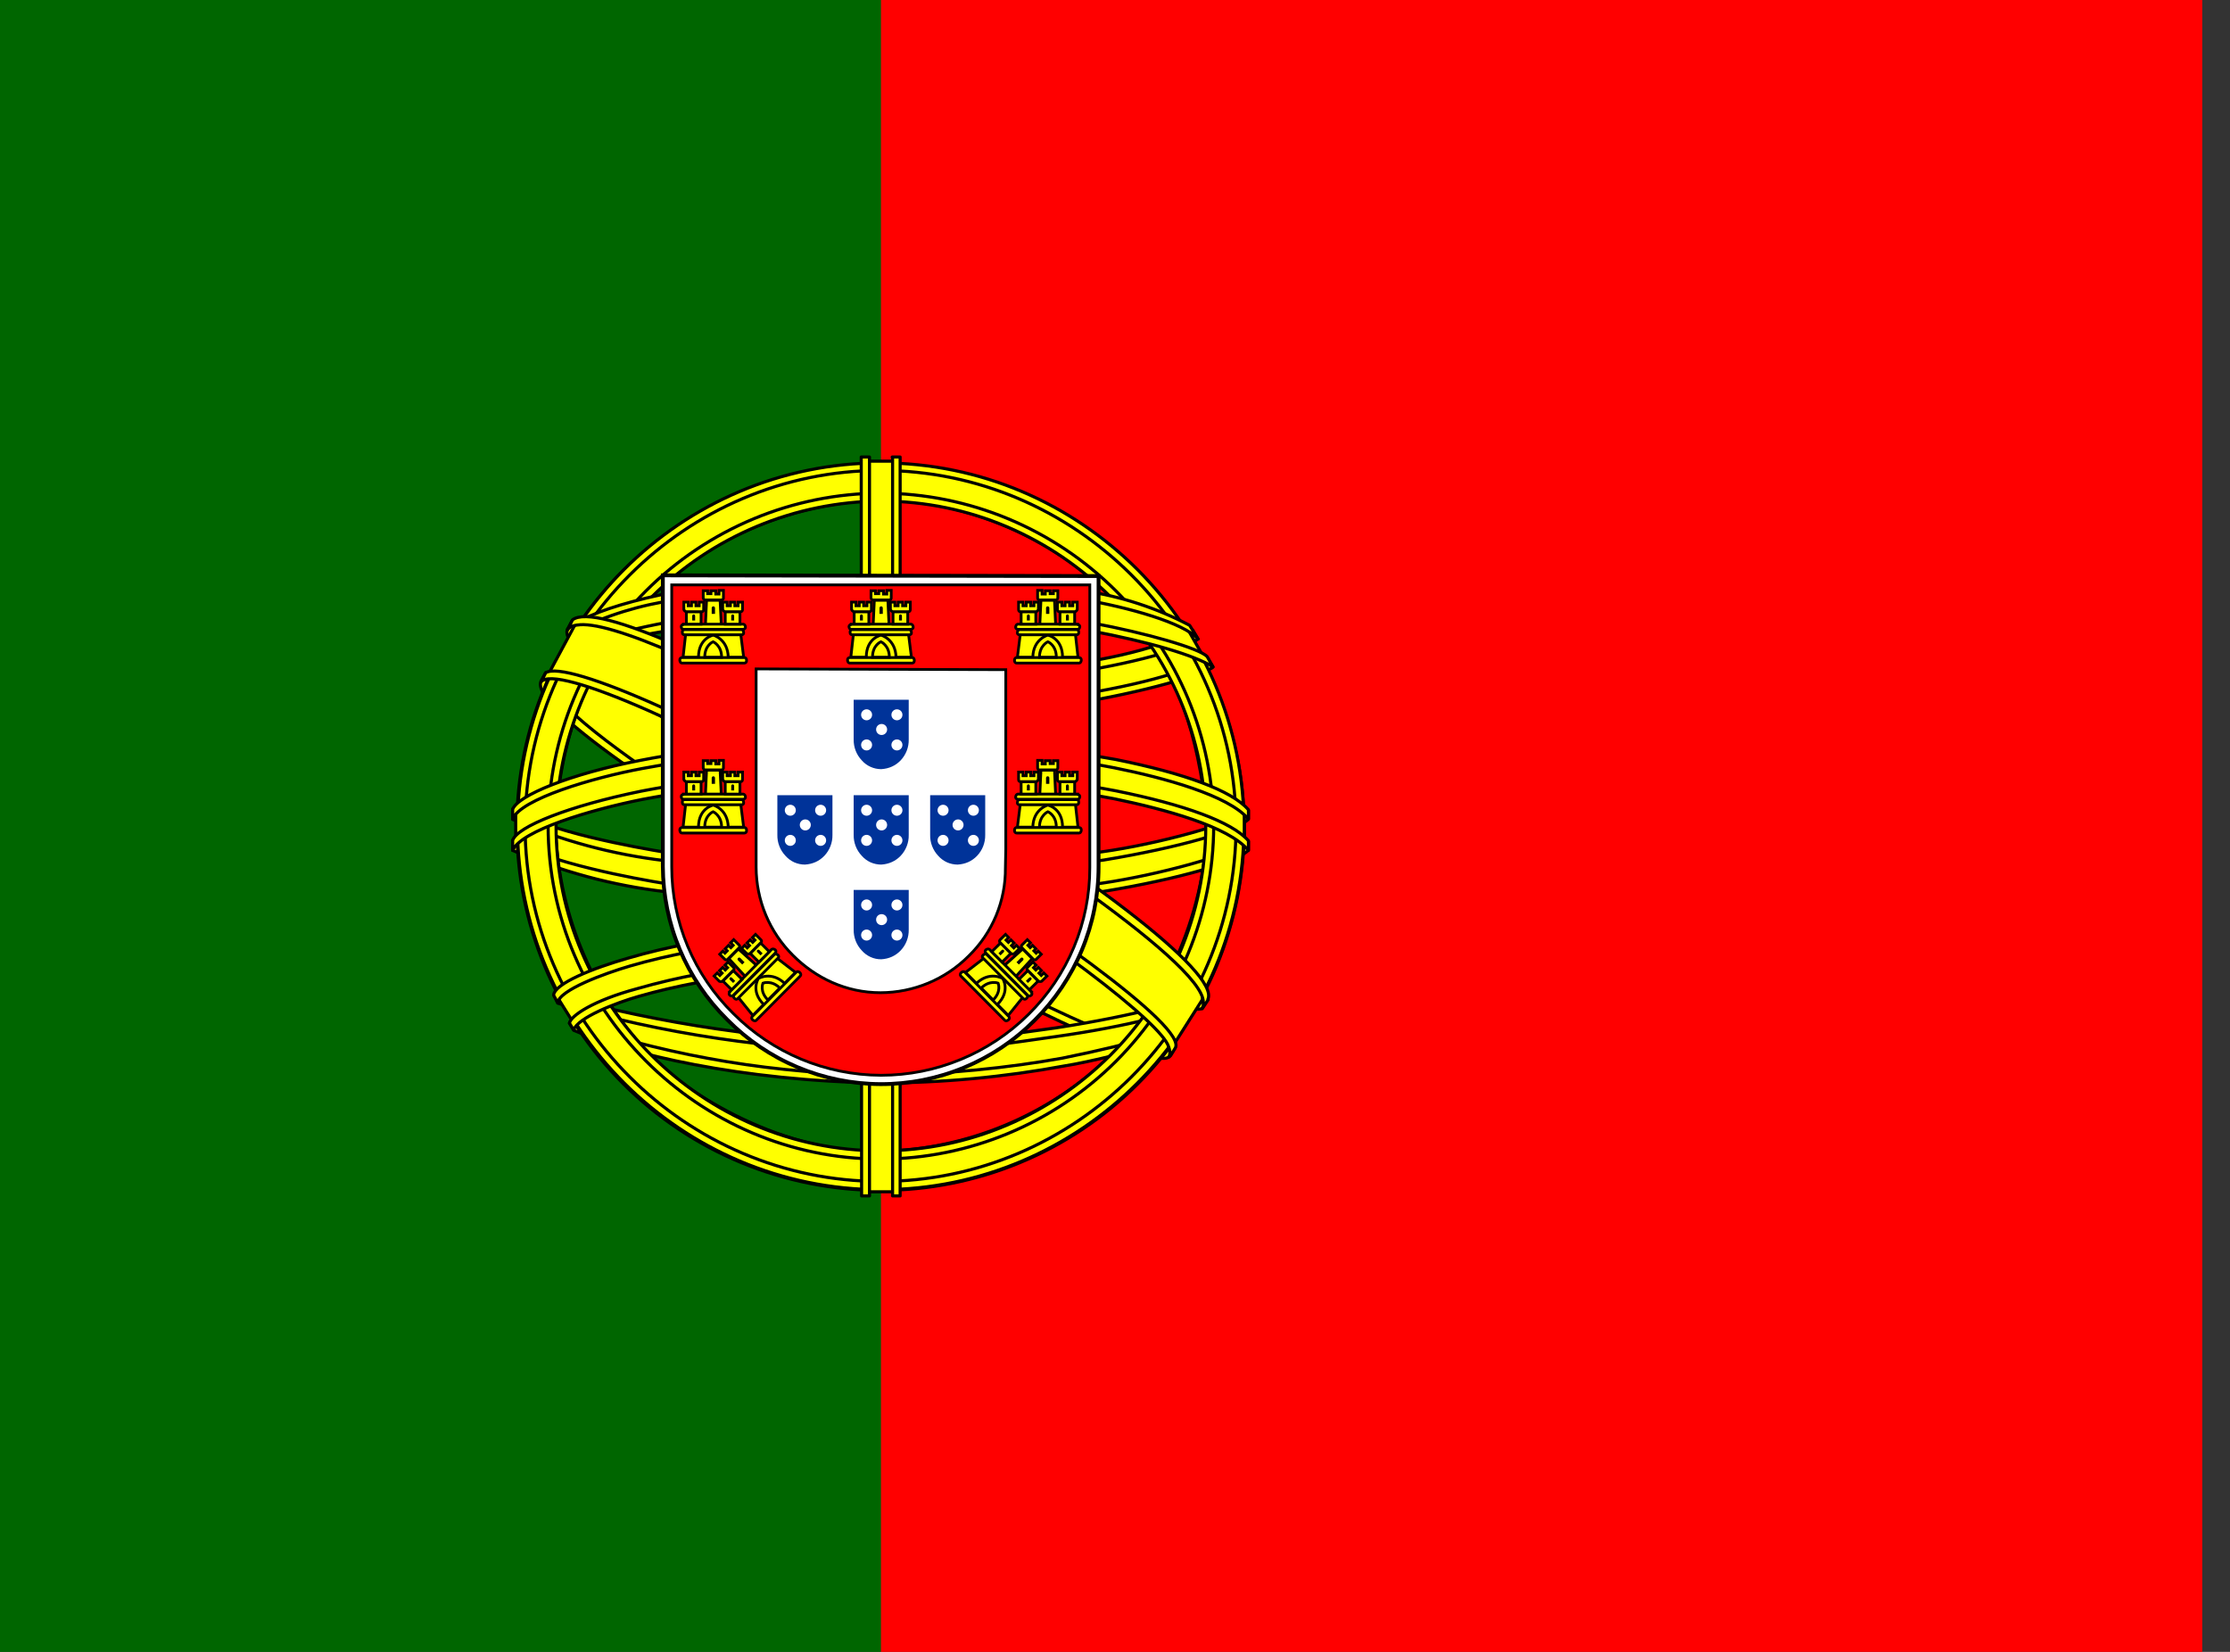 <?xml version="1.0" encoding="UTF-8"?> <svg xmlns="http://www.w3.org/2000/svg" width="54" height="40" viewBox="0 0 54 40" fill="none"><rect x="0" y="0" width="54" height="40" fill="#333333" stroke="none"/><g clip-path="url(#clip0_4095_3804)"><path d="M21.328 0H53.328V40H21.328V0Z" fill="#FF0000"></path><path d="M-0.004 0H21.329V40H-0.004V0Z" fill="#006600"></path><path fill-rule="evenodd" clip-rule="evenodd" d="M28.29 25.517C25.599 25.434 13.29 17.75 13.207 16.517L13.882 15.392C15.107 17.167 27.69 24.642 28.932 24.375L28.29 25.517Z" fill="#FFFF00" stroke="black" stroke-width="0.075" stroke-linecap="round" stroke-linejoin="round"></path><path fill-rule="evenodd" clip-rule="evenodd" d="M13.74 15.234C13.498 15.884 16.957 18.017 21.107 20.55C25.257 23.084 28.848 24.634 29.107 24.417L29.232 24.184C29.182 24.273 29.062 24.289 28.873 24.234C27.748 23.909 24.823 22.567 21.198 20.367C17.565 18.167 14.415 16.142 13.923 15.284C13.884 15.204 13.867 15.114 13.873 15.025H13.857L13.757 15.209L13.74 15.234ZM28.348 25.55C28.309 25.623 28.212 25.645 28.057 25.617C27.057 25.509 24.007 24.025 20.398 21.867C16.198 19.35 12.732 17.067 13.115 16.467L13.215 16.284L13.232 16.292C12.898 17.309 20.073 21.409 20.498 21.675C24.648 24.242 28.148 25.75 28.457 25.359L28.348 25.55Z" fill="#FFFF00" stroke="black" stroke-width="0.075" stroke-linecap="round" stroke-linejoin="round"></path><path fill-rule="evenodd" clip-rule="evenodd" d="M21.347 17.267C24.03 17.242 27.347 16.9 29.264 16.134L28.847 15.467C27.722 16.092 24.389 16.509 21.322 16.567C17.706 16.534 15.147 16.192 13.864 15.334L13.48 16.05C15.831 17.05 18.247 17.259 21.347 17.267Z" fill="#FFFF00" stroke="black" stroke-width="0.075" stroke-linecap="round" stroke-linejoin="round"></path><path fill-rule="evenodd" clip-rule="evenodd" d="M29.374 16.151C29.307 16.259 28.057 16.684 26.224 17C24.608 17.245 22.975 17.365 21.341 17.359C19.774 17.365 18.21 17.265 16.657 17.059C14.732 16.759 13.741 16.342 13.366 16.192L13.457 16.009C14.516 16.425 15.516 16.675 16.682 16.859C18.224 17.067 19.777 17.17 21.332 17.167C22.958 17.169 24.582 17.049 26.191 16.809C28.066 16.5 29.091 16.109 29.241 15.934L29.374 16.151ZM29.007 15.476C28.807 15.642 27.791 16 26.007 16.284C24.467 16.507 22.913 16.618 21.357 16.617C19.524 16.617 18.016 16.484 16.874 16.317C15.057 16.084 14.091 15.65 13.741 15.534L13.849 15.351C14.124 15.492 15.049 15.867 16.891 16.125C18.371 16.324 19.864 16.418 21.357 16.409C22.902 16.409 24.445 16.298 25.974 16.076C27.766 15.825 28.732 15.376 28.882 15.259L29.007 15.476ZM12.524 20.5C14.174 21.392 17.849 21.834 21.324 21.867C24.491 21.875 28.607 21.384 30.149 20.567L30.107 19.675C29.624 20.425 25.207 21.151 21.291 21.125C17.374 21.101 13.732 20.492 12.516 19.709V20.5" fill="#FFFF00"></path><path d="M12.524 20.5C14.174 21.392 17.849 21.834 21.324 21.867C24.491 21.875 28.607 21.384 30.149 20.567L30.107 19.675C29.624 20.425 25.207 21.151 21.291 21.125C17.374 21.101 13.732 20.492 12.516 19.709V20.5M29.374 16.151C29.307 16.259 28.057 16.684 26.224 17C24.608 17.245 22.975 17.365 21.341 17.359C19.774 17.365 18.21 17.265 16.657 17.059C14.732 16.759 13.741 16.342 13.366 16.192L13.457 16.009C14.516 16.425 15.516 16.675 16.682 16.859C18.224 17.067 19.777 17.17 21.332 17.167C22.958 17.169 24.582 17.049 26.191 16.809C28.066 16.5 29.091 16.109 29.241 15.934L29.374 16.151ZM29.007 15.476C28.807 15.642 27.791 16 26.007 16.284C24.467 16.507 22.913 16.618 21.357 16.617C19.524 16.617 18.016 16.484 16.874 16.317C15.057 16.084 14.091 15.65 13.741 15.534L13.849 15.351C14.124 15.492 15.049 15.867 16.891 16.125C18.371 16.324 19.864 16.418 21.357 16.409C22.902 16.409 24.445 16.298 25.974 16.076C27.766 15.825 28.732 15.376 28.882 15.259L29.007 15.476Z" stroke="black" stroke-width="0.075" stroke-linecap="round" stroke-linejoin="round"></path><path fill-rule="evenodd" clip-rule="evenodd" d="M30.231 20.375V20.584C29.997 20.867 28.547 21.284 26.731 21.584C24.926 21.843 23.104 21.966 21.281 21.95C19.552 21.965 17.824 21.845 16.114 21.592C14.838 21.444 13.591 21.107 12.414 20.592V20.35C13.222 20.884 15.406 21.284 16.139 21.4C17.456 21.6 19.147 21.75 21.281 21.75C23.522 21.75 25.314 21.592 26.697 21.384C28.006 21.192 29.864 20.7 30.231 20.375ZM30.231 19.625V19.834C29.997 20.109 28.547 20.525 26.731 20.825C24.926 21.087 23.104 21.213 21.281 21.2C19.552 21.21 17.825 21.091 16.114 20.842C14.838 20.694 13.591 20.357 12.414 19.842V19.592C13.222 20.134 15.414 20.525 16.139 20.642C17.841 20.891 19.56 21.011 21.281 21C23.522 21 25.322 20.834 26.697 20.625C28.006 20.442 29.864 19.95 30.231 19.625ZM21.314 25.359C17.514 25.342 14.256 24.325 13.564 24.159L14.064 24.942C16.402 25.769 18.868 26.173 21.347 26.134C24.239 26.05 26.764 25.825 28.539 24.959L29.056 24.142C27.847 24.717 23.722 25.359 21.306 25.359" fill="#FFFF00"></path><path d="M21.314 25.359C17.514 25.342 14.256 24.325 13.564 24.159L14.064 24.942C16.402 25.769 18.868 26.173 21.347 26.134C24.239 26.05 26.764 25.825 28.539 24.959L29.056 24.142C27.847 24.717 23.722 25.359 21.306 25.359M30.231 20.375V20.584C29.997 20.867 28.547 21.284 26.731 21.584C24.926 21.843 23.104 21.966 21.281 21.95C19.552 21.965 17.824 21.845 16.114 21.592C14.838 21.444 13.591 21.107 12.414 20.592V20.35C13.222 20.884 15.406 21.284 16.139 21.4C17.456 21.6 19.147 21.75 21.281 21.75C23.522 21.75 25.314 21.592 26.697 21.384C28.006 21.192 29.864 20.7 30.231 20.375ZM30.231 19.625V19.834C29.997 20.109 28.547 20.525 26.731 20.825C24.926 21.087 23.104 21.213 21.281 21.2C19.552 21.21 17.825 21.091 16.114 20.842C14.838 20.694 13.591 20.357 12.414 19.842V19.592C13.222 20.134 15.414 20.525 16.139 20.642C17.841 20.891 19.56 21.011 21.281 21C23.522 21 25.322 20.834 26.697 20.625C28.006 20.442 29.864 19.95 30.231 19.625Z" stroke="black" stroke-width="0.075" stroke-linecap="round" stroke-linejoin="round"></path><path fill-rule="evenodd" clip-rule="evenodd" d="M28.739 24.775L28.506 25.109C27.672 25.409 26.339 25.725 25.789 25.809C24.313 26.083 22.815 26.223 21.314 26.225C17.947 26.175 15.189 25.517 13.897 24.95L13.789 24.775L13.806 24.742L13.981 24.817C16.353 25.601 18.833 26.009 21.331 26.025C22.897 26.025 24.456 25.85 25.714 25.625C27.647 25.234 28.431 24.942 28.672 24.809L28.731 24.775H28.739ZM29.181 24.042L29.014 24.334C28.564 24.5 27.347 24.85 25.572 25.1C24.406 25.259 23.681 25.417 21.356 25.459C18.698 25.432 16.056 25.04 13.506 24.292L13.414 24.084C16.006 24.8 18.676 25.192 21.364 25.25C23.489 25.209 24.397 25.05 25.556 24.892C27.622 24.575 28.664 24.225 28.972 24.134V24.117L29.189 24.034L29.181 24.042Z" fill="#FFFF00" stroke="black" stroke-width="0.075" stroke-linecap="round" stroke-linejoin="round"></path><path fill-rule="evenodd" clip-rule="evenodd" d="M29.232 19.8C29.241 22.3 27.957 24.55 26.932 25.533C25.42 27.012 23.397 27.853 21.282 27.883C18.757 27.925 16.382 26.283 15.741 25.558C14.305 24.036 13.488 22.034 13.449 19.942C13.599 17.208 14.674 15.308 16.224 14C17.731 12.763 19.624 12.094 21.574 12.108C22.713 12.162 23.827 12.454 24.846 12.965C25.865 13.476 26.766 14.195 27.491 15.075C28.532 16.342 28.991 17.717 29.232 19.8ZM21.299 11.25C23.63 11.25 25.867 12.171 27.522 13.814C29.176 15.456 30.115 17.686 30.132 20.017C30.132 21.173 29.904 22.319 29.462 23.387C29.019 24.456 28.37 25.427 27.552 26.245C26.735 27.063 25.764 27.712 24.695 28.154C23.626 28.597 22.481 28.825 21.324 28.825C20.167 28.825 19.022 28.597 17.953 28.154C16.884 27.712 15.914 27.063 15.095 26.245C14.278 25.427 13.629 24.456 13.186 23.387C12.743 22.319 12.516 21.173 12.516 20.017C12.507 15.183 16.457 11.25 21.299 11.25Z" fill="#FFFF00" stroke="black" stroke-width="0.075" stroke-linecap="round" stroke-linejoin="round"></path><path fill-rule="evenodd" clip-rule="evenodd" d="M21.323 11.209C26.173 11.209 30.123 15.159 30.123 20.009C30.123 24.858 26.173 28.808 21.331 28.808C16.49 28.808 12.531 24.858 12.531 20.009C12.531 15.159 16.481 11.209 21.331 11.209H21.323ZM12.715 20C12.715 24.733 16.606 28.608 21.323 28.608C26.04 28.608 29.931 24.733 29.931 20C29.931 15.267 26.04 11.392 21.323 11.392C16.606 11.392 12.715 15.267 12.715 20Z" fill="#FFFF00" stroke="black" stroke-width="0.075" stroke-linecap="round" stroke-linejoin="round"></path><path fill-rule="evenodd" clip-rule="evenodd" d="M21.332 11.942C23.467 11.948 25.513 12.8 27.023 14.309C28.532 15.819 29.384 17.865 29.39 20C29.386 22.137 28.536 24.185 27.026 25.696C25.515 27.208 23.468 28.06 21.332 28.067C16.915 28.067 13.273 24.434 13.273 20C13.28 17.865 14.131 15.819 15.641 14.309C17.151 12.8 19.197 11.948 21.332 11.942ZM13.465 20C13.465 24.334 17.015 27.867 21.332 27.867C25.648 27.867 29.198 24.325 29.198 20C29.198 15.675 25.648 12.134 21.332 12.134C19.249 12.147 17.256 12.98 15.784 14.452C14.311 15.925 13.478 17.918 13.465 20Z" fill="#FFFF00" stroke="black" stroke-width="0.075" stroke-linecap="round" stroke-linejoin="round"></path><path fill-rule="evenodd" clip-rule="evenodd" d="M21.688 11.167H20.93V28.859H21.68L21.688 11.167Z" fill="#FFFF00" stroke="black" stroke-width="0.075" stroke-linecap="round" stroke-linejoin="round"></path><path fill-rule="evenodd" clip-rule="evenodd" d="M21.605 11.067H21.797V28.959H21.614V11.067H21.605ZM20.855 11.067H21.055V28.959H20.864L20.855 11.067Z" fill="#FFFF00" stroke="black" stroke-width="0.075" stroke-linecap="round" stroke-linejoin="round"></path><path fill-rule="evenodd" clip-rule="evenodd" d="M30.13 20.35V19.7L29.597 19.2L26.572 18.4L22.222 17.959L16.972 18.225L13.238 19.108L12.488 19.667V20.325L14.397 19.467L18.93 18.759H23.288L26.488 19.108L28.705 19.642L30.13 20.35Z" fill="#FFFF00" stroke="black" stroke-width="0.075" stroke-linecap="round" stroke-linejoin="round"></path><path fill-rule="evenodd" clip-rule="evenodd" d="M21.331 18.65C23.406 18.65 25.414 18.842 27.022 19.15C28.672 19.484 29.831 19.9 30.231 20.359V20.592C29.747 20.009 28.189 19.592 26.981 19.342C25.397 19.042 23.397 18.842 21.322 18.842C19.147 18.842 17.114 19.059 15.547 19.359C14.297 19.609 12.622 20.109 12.414 20.592V20.35C12.522 20.017 13.772 19.517 15.522 19.159C17.097 18.85 19.131 18.65 21.322 18.65H21.331ZM21.331 17.892C23.239 17.888 25.144 18.055 27.022 18.392C28.672 18.725 29.831 19.142 30.231 19.609V19.834C29.747 19.259 28.189 18.834 26.981 18.592C25.397 18.284 23.397 18.092 21.322 18.092C19.388 18.086 17.458 18.259 15.556 18.609C14.347 18.834 12.606 19.35 12.414 19.834V19.6C12.531 19.267 13.797 18.742 15.522 18.409C17.106 18.1 19.131 17.892 21.331 17.892ZM21.281 14.042C24.556 14.025 27.414 14.5 28.722 15.167L29.197 16C28.064 15.384 24.981 14.75 21.289 14.834C18.281 14.859 15.064 15.167 13.456 16.034L14.022 15.084C15.347 14.392 18.464 14.042 21.281 14.042Z" fill="#FFFF00" stroke="black" stroke-width="0.075" stroke-linecap="round" stroke-linejoin="round"></path><path fill-rule="evenodd" clip-rule="evenodd" d="M21.332 14.725C23.042 14.697 24.751 14.816 26.44 15.084C27.773 15.334 29.048 15.7 29.232 15.9L29.373 16.15C28.932 15.867 27.823 15.542 26.407 15.275C24.99 15.009 23.182 14.917 21.323 14.925C19.215 14.917 17.573 15.025 16.173 15.275C15.208 15.411 14.271 15.701 13.398 16.134L13.54 15.875C14.04 15.625 14.815 15.317 16.132 15.075C17.59 14.809 19.248 14.734 21.332 14.725ZM21.332 13.975C23.115 13.959 24.882 14.059 26.257 14.309C27.148 14.441 28.01 14.723 28.807 15.142L29.015 15.475C28.665 15.084 27.348 14.709 26.173 14.509C24.807 14.267 23.115 14.175 21.332 14.159C19.672 14.144 18.013 14.267 16.373 14.525C15.516 14.645 14.683 14.9 13.907 15.284L14.09 15.009C14.573 14.759 15.357 14.525 16.34 14.334C17.991 14.072 19.66 13.949 21.332 13.967V13.975ZM25.698 23.667C24.254 23.417 22.789 23.305 21.323 23.334C15.865 23.4 14.107 24.459 13.89 24.775L13.473 24.109C14.873 23.109 17.84 22.542 21.357 22.592C23.184 22.62 24.757 22.759 26.073 23.009L25.698 23.675" fill="#FFFF00"></path><path d="M25.698 23.667C24.254 23.417 22.789 23.305 21.323 23.334C15.865 23.4 14.107 24.459 13.89 24.775L13.473 24.109C14.873 23.109 17.84 22.542 21.357 22.592C23.184 22.62 24.757 22.759 26.073 23.009L25.698 23.675M21.332 14.725C23.042 14.697 24.751 14.816 26.44 15.084C27.773 15.334 29.048 15.7 29.232 15.9L29.373 16.15C28.932 15.867 27.823 15.542 26.407 15.275C24.99 15.009 23.182 14.917 21.323 14.925C19.215 14.917 17.573 15.025 16.173 15.275C15.208 15.411 14.271 15.701 13.398 16.134L13.54 15.875C14.04 15.625 14.815 15.317 16.132 15.075C17.59 14.809 19.248 14.734 21.332 14.725ZM21.332 13.975C23.115 13.959 24.882 14.059 26.257 14.309C27.148 14.441 28.01 14.723 28.807 15.142L29.015 15.475C28.665 15.084 27.348 14.709 26.173 14.509C24.807 14.267 23.115 14.175 21.332 14.159C19.672 14.144 18.013 14.267 16.373 14.525C15.516 14.645 14.683 14.9 13.907 15.284L14.09 15.009C14.573 14.759 15.357 14.525 16.34 14.334C17.991 14.072 19.66 13.949 21.332 13.967V13.975Z" stroke="black" stroke-width="0.075" stroke-linecap="round" stroke-linejoin="round"></path><path fill-rule="evenodd" clip-rule="evenodd" d="M21.298 23.242C22.815 23.267 24.298 23.325 25.74 23.592L25.64 23.775C24.306 23.525 22.873 23.442 21.306 23.442C19.281 23.425 17.248 23.617 15.473 24.125C14.915 24.283 13.99 24.642 13.89 24.942L13.79 24.775C13.823 24.592 14.373 24.225 15.423 23.942C17.456 23.358 19.356 23.25 21.298 23.242ZM21.365 22.475C22.965 22.474 24.563 22.613 26.14 22.892L26.031 23.083C24.492 22.801 22.93 22.664 21.365 22.675C19.348 22.675 17.206 22.825 15.256 23.392C14.631 23.575 13.54 23.975 13.506 24.283L13.406 24.1C13.423 23.817 14.365 23.442 15.215 23.2C17.173 22.625 19.323 22.483 21.365 22.475Z" fill="#FFFF00" stroke="black" stroke-width="0.075" stroke-linecap="round" stroke-linejoin="round"></path><path fill-rule="evenodd" clip-rule="evenodd" d="M29.113 24.209L28.462 25.234L26.571 23.559L21.688 20.267L16.171 17.242L13.312 16.267L13.921 15.134L14.129 15.025L15.904 15.467L21.771 18.492L25.154 20.625L27.996 22.667L29.154 24L29.113 24.209Z" fill="#FFFF00" stroke="black" stroke-width="0.075" stroke-linecap="round" stroke-linejoin="round"></path><path fill-rule="evenodd" clip-rule="evenodd" d="M13.214 16.292C13.714 15.959 17.397 17.592 21.264 19.925C25.105 22.259 28.789 24.892 28.456 25.384L28.347 25.559L28.297 25.601C28.305 25.592 28.364 25.517 28.297 25.342C28.131 24.8 25.514 22.717 21.189 20.101C16.964 17.592 13.447 16.076 13.105 16.509L13.214 16.292ZM29.247 24.201C29.564 23.567 26.147 20.992 21.905 18.484C17.572 16.026 14.439 14.575 13.864 15.009L13.747 15.251C13.742 15.251 13.753 15.237 13.78 15.209C13.88 15.126 14.056 15.126 14.13 15.126C15.114 15.142 17.922 16.434 21.864 18.692C23.597 19.692 29.164 23.275 29.139 24.275C29.139 24.359 29.147 24.375 29.114 24.425L29.256 24.209L29.247 24.201Z" fill="#FFFF00" stroke="black" stroke-width="0.075" stroke-linecap="round" stroke-linejoin="round"></path><path d="M16.051 20.981C16.054 21.67 16.192 22.353 16.459 22.989C16.726 23.625 17.116 24.202 17.606 24.687C18.092 25.18 18.67 25.572 19.308 25.841C19.945 26.109 20.63 26.249 21.322 26.252C22.016 26.254 22.703 26.118 23.343 25.852C23.984 25.587 24.566 25.197 25.055 24.705C25.545 24.218 25.934 23.639 26.199 23.002C26.465 22.364 26.602 21.68 26.602 20.989V13.949L16.051 13.932V20.981Z" fill="white" stroke="black" stroke-width="0.093"></path><path d="M16.266 20.989C16.265 21.651 16.398 22.307 16.654 22.918C16.91 23.528 17.286 24.081 17.759 24.545C18.705 25.496 19.99 26.033 21.332 26.038C22.672 26.038 23.956 25.507 24.906 24.563C25.377 24.098 25.751 23.545 26.006 22.934C26.261 22.324 26.391 21.669 26.39 21.007V14.163H16.266V20.989ZM24.355 16.216V20.563L24.346 21.016C24.35 21.413 24.273 21.807 24.12 22.174C23.967 22.541 23.742 22.872 23.457 23.149C22.892 23.716 22.124 24.036 21.323 24.038C20.488 24.038 19.75 23.683 19.199 23.131C18.632 22.566 18.312 21.799 18.31 20.998V16.198L24.355 16.216Z" fill="#FF0000" stroke="black" stroke-width="0.067"></path><path d="M16.906 15.949C16.915 15.46 17.262 15.345 17.262 15.345C17.271 15.345 17.644 15.469 17.644 15.958L16.906 15.949Z" fill="#FFFF00"></path><path d="M16.603 15.354L16.541 15.914H16.914C16.914 15.451 17.27 15.38 17.27 15.38C17.279 15.38 17.625 15.478 17.634 15.914H18.008L17.936 15.345L16.603 15.354ZM16.514 15.923H18.025C18.055 15.923 18.073 15.943 18.079 15.985C18.079 16.032 18.061 16.056 18.025 16.056H16.514C16.485 16.056 16.467 16.032 16.461 15.985C16.461 15.943 16.482 15.923 16.523 15.923H16.514Z" fill="#FFFF00" stroke="black" stroke-width="0.067"></path><path d="M17.065 15.914C17.065 15.62 17.269 15.54 17.269 15.54C17.269 15.54 17.474 15.629 17.474 15.914H17.065ZM16.549 15.114H17.998C18.028 15.12 18.046 15.143 18.052 15.185C18.052 15.214 18.034 15.232 17.998 15.238H16.549C16.52 15.238 16.502 15.217 16.496 15.176C16.496 15.146 16.514 15.129 16.549 15.123V15.114ZM16.585 15.247H17.954C17.983 15.247 18.001 15.268 18.007 15.309C18.013 15.351 17.995 15.371 17.954 15.371H16.576C16.541 15.371 16.523 15.351 16.523 15.309C16.523 15.268 16.541 15.247 16.576 15.247H16.585ZM17.029 14.305H17.136V14.376H17.216V14.305H17.332V14.385H17.412V14.296H17.518V14.474C17.518 14.509 17.503 14.527 17.474 14.527H17.083C17.053 14.527 17.035 14.512 17.029 14.483V14.305ZM17.438 14.545L17.465 15.114H17.083L17.109 14.536H17.438" fill="#FFFF00"></path><path d="M17.438 14.545L17.465 15.114H17.083L17.109 14.536H17.438M17.065 15.914C17.065 15.62 17.269 15.54 17.269 15.54C17.269 15.54 17.474 15.629 17.474 15.914H17.065ZM16.549 15.114H17.998C18.028 15.12 18.046 15.143 18.052 15.185C18.052 15.214 18.034 15.232 17.998 15.238H16.549C16.52 15.238 16.502 15.217 16.496 15.176C16.496 15.146 16.514 15.129 16.549 15.123V15.114ZM16.585 15.247H17.954C17.983 15.247 18.001 15.268 18.007 15.309C18.013 15.351 17.995 15.371 17.954 15.371H16.576C16.541 15.371 16.523 15.351 16.523 15.309C16.523 15.268 16.541 15.247 16.576 15.247H16.585ZM17.029 14.305H17.136V14.376H17.216V14.305H17.332V14.385H17.412V14.296H17.518V14.474C17.518 14.509 17.503 14.527 17.474 14.527H17.083C17.053 14.527 17.035 14.512 17.029 14.483V14.305Z" stroke="black" stroke-width="0.067"></path><path d="M16.977 14.812V15.114H16.621V14.812H16.977Z" fill="#FFFF00" stroke="black" stroke-width="0.067"></path><path d="M17.918 14.812V15.114H17.562V14.812H17.918Z" fill="#FFFF00" stroke="black" stroke-width="0.067"></path><path d="M16.559 14.58H16.665V14.669H16.745V14.58H16.852V14.669H16.932V14.58H17.039V14.758C17.039 14.794 17.024 14.812 16.994 14.812H16.612C16.6 14.807 16.588 14.8 16.579 14.791C16.57 14.781 16.563 14.77 16.559 14.758V14.58Z" fill="#FFFF00" stroke="black" stroke-width="0.067"></path><path d="M17.5 14.581H17.607V14.669H17.687V14.581H17.793V14.669H17.873V14.581H17.98V14.758C17.98 14.794 17.965 14.812 17.936 14.812H17.553C17.541 14.807 17.53 14.8 17.521 14.791C17.512 14.782 17.504 14.771 17.5 14.758V14.581Z" fill="#FFFF00" stroke="black" stroke-width="0.067"></path><path d="M17.234 14.723C17.234 14.669 17.314 14.669 17.314 14.723V14.865H17.234V14.723Z" fill="#000001"></path><path d="M16.762 14.918C16.762 14.865 16.833 14.865 16.833 14.918V15.025H16.762V14.918Z" fill="#000001"></path><path d="M17.707 14.918C17.707 14.865 17.778 14.865 17.778 14.918V15.025H17.707V14.918Z" fill="#000001"></path><path d="M16.906 20.065C16.915 19.576 17.262 19.46 17.262 19.46C17.271 19.46 17.644 19.585 17.644 20.074L16.906 20.065Z" fill="#FFFF00"></path><path d="M16.603 19.469L16.541 20.029H16.914C16.914 19.567 17.27 19.496 17.27 19.496C17.279 19.496 17.625 19.594 17.634 20.029H18.008L17.936 19.46L16.603 19.469ZM16.514 20.038H18.025C18.055 20.038 18.073 20.059 18.079 20.1C18.079 20.148 18.061 20.172 18.025 20.172H16.514C16.485 20.172 16.467 20.148 16.461 20.1C16.461 20.059 16.482 20.038 16.523 20.038H16.514Z" fill="#FFFF00" stroke="black" stroke-width="0.067"></path><path d="M17.065 20.029C17.065 19.736 17.269 19.656 17.269 19.656C17.269 19.656 17.474 19.745 17.474 20.029H17.065ZM16.549 19.229H17.998C18.028 19.235 18.046 19.259 18.052 19.3C18.052 19.33 18.034 19.348 17.998 19.354H16.549C16.52 19.354 16.502 19.333 16.496 19.291C16.496 19.262 16.514 19.244 16.549 19.238V19.229ZM16.585 19.363H17.954C17.983 19.363 18.001 19.383 18.007 19.425C18.013 19.466 17.995 19.487 17.954 19.487H16.576C16.541 19.487 16.523 19.466 16.523 19.425C16.523 19.383 16.541 19.363 16.576 19.363H16.585ZM17.029 18.42H17.136V18.491H17.216V18.42H17.332V18.5H17.412V18.412H17.518V18.589C17.518 18.625 17.503 18.643 17.474 18.643H17.083C17.053 18.643 17.035 18.628 17.029 18.598V18.42ZM17.438 18.66L17.465 19.229H17.083L17.109 18.651H17.438" fill="#FFFF00"></path><path d="M17.438 18.66L17.465 19.229H17.083L17.109 18.651H17.438M17.065 20.029C17.065 19.736 17.269 19.656 17.269 19.656C17.269 19.656 17.474 19.745 17.474 20.029H17.065ZM16.549 19.229H17.998C18.028 19.235 18.046 19.259 18.052 19.3C18.052 19.33 18.034 19.348 17.998 19.354H16.549C16.52 19.354 16.502 19.333 16.496 19.291C16.496 19.262 16.514 19.244 16.549 19.238V19.229ZM16.585 19.363H17.954C17.983 19.363 18.001 19.383 18.007 19.425C18.013 19.466 17.995 19.487 17.954 19.487H16.576C16.541 19.487 16.523 19.466 16.523 19.425C16.523 19.383 16.541 19.363 16.576 19.363H16.585ZM17.029 18.42H17.136V18.491H17.216V18.42H17.332V18.5H17.412V18.412H17.518V18.589C17.518 18.625 17.503 18.643 17.474 18.643H17.083C17.053 18.643 17.035 18.628 17.029 18.598V18.42Z" stroke="black" stroke-width="0.067"></path><path d="M16.977 18.927V19.229H16.621V18.927H16.977Z" fill="#FFFF00" stroke="black" stroke-width="0.067"></path><path d="M17.918 18.927V19.229H17.562V18.927H17.918Z" fill="#FFFF00" stroke="black" stroke-width="0.067"></path><path d="M16.559 18.696H16.665V18.785H16.745V18.696H16.852V18.785H16.932V18.696H17.039V18.874C17.039 18.909 17.024 18.927 16.994 18.927H16.612C16.6 18.923 16.588 18.916 16.579 18.906C16.57 18.897 16.563 18.886 16.559 18.874V18.696Z" fill="#FFFF00" stroke="black" stroke-width="0.067"></path><path d="M17.5 18.696H17.607V18.785H17.687V18.696H17.793V18.785H17.873V18.696H17.98V18.874C17.98 18.91 17.965 18.927 17.936 18.927H17.553C17.541 18.923 17.53 18.916 17.521 18.907C17.512 18.897 17.504 18.886 17.5 18.874V18.696Z" fill="#FFFF00" stroke="black" stroke-width="0.067"></path><path d="M17.234 18.838C17.234 18.785 17.314 18.785 17.314 18.838V18.98H17.234V18.838Z" fill="#000001"></path><path d="M16.762 19.034C16.762 18.98 16.833 18.98 16.833 19.034V19.14H16.762V19.034Z" fill="#000001"></path><path d="M17.707 19.034C17.707 18.98 17.778 18.98 17.778 19.034V19.14H17.707V19.034Z" fill="#000001"></path><path d="M18.511 24.354C18.17 24.003 18.333 23.676 18.333 23.676C18.339 23.67 18.69 23.492 19.037 23.837L18.511 24.354Z" fill="#FFFF00"></path><path d="M17.876 24.149L18.23 24.588L18.493 24.323C18.165 23.997 18.365 23.695 18.365 23.695C18.371 23.688 18.685 23.511 19 23.812L19.263 23.547L18.809 23.197L17.876 24.149ZM18.217 24.613L19.282 23.541C19.303 23.52 19.33 23.522 19.364 23.547C19.397 23.58 19.401 23.609 19.377 23.635L18.312 24.707C18.291 24.728 18.262 24.724 18.224 24.695C18.194 24.665 18.194 24.636 18.223 24.607L18.217 24.613Z" fill="#FFFF00" stroke="black" stroke-width="0.067"></path><path d="M18.596 24.215C18.387 24.009 18.475 23.807 18.475 23.807C18.475 23.807 18.682 23.725 18.884 23.925L18.596 24.215ZM17.665 24.017L18.686 22.989C18.711 22.973 18.74 22.977 18.774 23.002C18.795 23.022 18.795 23.048 18.774 23.077L17.753 24.105C17.732 24.126 17.705 24.124 17.671 24.099C17.65 24.078 17.65 24.053 17.671 24.024L17.665 24.017ZM17.784 24.086L18.749 23.115C18.77 23.094 18.797 23.096 18.831 23.121C18.864 23.146 18.866 23.173 18.837 23.203L17.866 24.18C17.841 24.205 17.814 24.203 17.785 24.174C17.755 24.145 17.753 24.118 17.778 24.092L17.784 24.086ZM17.429 23.107L17.504 23.031L17.555 23.081L17.611 23.024L17.561 22.974L17.642 22.892L17.699 22.949L17.755 22.892L17.692 22.829L17.767 22.754L17.893 22.879C17.919 22.904 17.921 22.927 17.9 22.948L17.624 23.226C17.603 23.247 17.58 23.249 17.555 23.232L17.429 23.107ZM17.887 22.986L18.31 23.368L18.041 23.639L17.649 23.213L17.881 22.98" fill="#FFFF00"></path><path d="M17.887 22.986L18.31 23.368L18.041 23.639L17.649 23.213L17.881 22.98M18.596 24.215C18.387 24.009 18.475 23.807 18.475 23.807C18.475 23.807 18.682 23.725 18.884 23.925L18.596 24.215ZM17.665 24.017L18.686 22.989C18.711 22.973 18.74 22.977 18.774 23.002C18.795 23.022 18.795 23.048 18.774 23.077L17.753 24.105C17.732 24.126 17.705 24.124 17.671 24.099C17.65 24.078 17.65 24.053 17.671 24.024L17.665 24.017ZM17.784 24.086L18.749 23.115C18.77 23.094 18.797 23.096 18.831 23.121C18.864 23.146 18.866 23.173 18.837 23.203L17.866 24.18C17.841 24.205 17.814 24.203 17.785 24.174C17.755 24.145 17.753 24.118 17.778 24.092L17.784 24.086ZM17.429 23.107L17.504 23.031L17.555 23.081L17.611 23.024L17.561 22.974L17.642 22.892L17.699 22.949L17.755 22.892L17.692 22.829L17.767 22.754L17.893 22.879C17.919 22.904 17.921 22.927 17.9 22.948L17.624 23.226C17.603 23.247 17.58 23.249 17.555 23.232L17.429 23.107Z" stroke="black" stroke-width="0.067"></path><path d="M17.754 23.502L17.969 23.715L17.718 23.967L17.504 23.754L17.754 23.502Z" fill="#FFFF00" stroke="black" stroke-width="0.067"></path><path d="M18.415 22.833L18.629 23.046L18.378 23.298L18.164 23.085L18.415 22.833Z" fill="#FFFF00" stroke="black" stroke-width="0.067"></path><path d="M17.293 23.635L17.368 23.56L17.431 23.622L17.488 23.565L17.424 23.503L17.5 23.427L17.563 23.49L17.619 23.433L17.556 23.37L17.631 23.295L17.757 23.42C17.783 23.445 17.785 23.468 17.764 23.489L17.494 23.76C17.483 23.766 17.47 23.769 17.457 23.769C17.444 23.769 17.431 23.766 17.419 23.761L17.293 23.635Z" fill="#FFFF00" stroke="black" stroke-width="0.067"></path><path d="M17.957 22.967L18.032 22.891L18.095 22.954L18.152 22.897L18.089 22.834L18.164 22.759L18.227 22.821L18.283 22.765L18.22 22.702L18.295 22.626L18.421 22.752C18.447 22.776 18.449 22.8 18.428 22.821L18.159 23.092C18.147 23.097 18.134 23.1 18.121 23.1C18.108 23.1 18.095 23.098 18.083 23.092L17.957 22.967Z" fill="#FFFF00" stroke="black" stroke-width="0.067"></path><path d="M17.872 23.256C17.834 23.219 17.891 23.162 17.928 23.199L18.029 23.3L17.973 23.356L17.872 23.256Z" fill="#000001"></path><path d="M17.677 23.728C17.639 23.691 17.689 23.64 17.727 23.678L17.803 23.753L17.753 23.803L17.677 23.728Z" fill="#000001"></path><path d="M18.341 23.06C18.303 23.022 18.353 22.972 18.391 23.009L18.467 23.085L18.417 23.135L18.341 23.06Z" fill="#000001"></path><path d="M20.969 15.949C20.978 15.46 21.324 15.345 21.324 15.345C21.333 15.345 21.706 15.469 21.706 15.958L20.969 15.949Z" fill="#FFFF00"></path><path d="M20.666 15.354L20.603 15.914H20.977C20.977 15.451 21.332 15.38 21.332 15.38C21.341 15.38 21.688 15.478 21.697 15.914H22.07L21.999 15.345L20.666 15.354ZM20.577 15.923H22.088C22.117 15.923 22.135 15.943 22.141 15.985C22.141 16.032 22.123 16.056 22.088 16.056H20.577C20.547 16.056 20.529 16.032 20.523 15.985C20.523 15.943 20.544 15.923 20.586 15.923H20.577Z" fill="#FFFF00" stroke="black" stroke-width="0.067"></path><path d="M21.128 15.914C21.128 15.62 21.332 15.54 21.332 15.54C21.332 15.54 21.536 15.629 21.536 15.914H21.128ZM20.612 15.114H22.061C22.09 15.12 22.108 15.143 22.114 15.185C22.114 15.214 22.096 15.232 22.061 15.238H20.612C20.582 15.238 20.564 15.217 20.559 15.176C20.559 15.146 20.576 15.129 20.612 15.123V15.114ZM20.648 15.247H22.016C22.046 15.247 22.064 15.268 22.07 15.309C22.076 15.351 22.058 15.371 22.016 15.371H20.639C20.603 15.371 20.585 15.351 20.585 15.309C20.585 15.268 20.603 15.247 20.639 15.247H20.648ZM21.092 14.305H21.199V14.376H21.279V14.305H21.394V14.385H21.474V14.296H21.581V14.474C21.581 14.509 21.566 14.527 21.536 14.527H21.145C21.116 14.527 21.098 14.512 21.092 14.483V14.305ZM21.501 14.545L21.527 15.114H21.145L21.172 14.536H21.501" fill="#FFFF00"></path><path d="M21.501 14.545L21.527 15.114H21.145L21.172 14.536H21.501M21.128 15.914C21.128 15.62 21.332 15.54 21.332 15.54C21.332 15.54 21.536 15.629 21.536 15.914H21.128ZM20.612 15.114H22.061C22.09 15.12 22.108 15.143 22.114 15.185C22.114 15.214 22.096 15.232 22.061 15.238H20.612C20.582 15.238 20.564 15.217 20.559 15.176C20.559 15.146 20.576 15.129 20.612 15.123V15.114ZM20.648 15.247H22.016C22.046 15.247 22.064 15.268 22.07 15.309C22.076 15.351 22.058 15.371 22.016 15.371H20.639C20.603 15.371 20.585 15.351 20.585 15.309C20.585 15.268 20.603 15.247 20.639 15.247H20.648ZM21.092 14.305H21.199V14.376H21.279V14.305H21.394V14.385H21.474V14.296H21.581V14.474C21.581 14.509 21.566 14.527 21.536 14.527H21.145C21.116 14.527 21.098 14.512 21.092 14.483V14.305Z" stroke="black" stroke-width="0.067"></path><path d="M21.039 14.812V15.114H20.684V14.812H21.039Z" fill="#FFFF00" stroke="black" stroke-width="0.067"></path><path d="M21.981 14.812V15.114H21.625V14.812H21.981Z" fill="#FFFF00" stroke="black" stroke-width="0.067"></path><path d="M20.621 14.58H20.728V14.669H20.808V14.58H20.914V14.669H20.994V14.58H21.101V14.758C21.101 14.794 21.086 14.812 21.057 14.812H20.674C20.662 14.807 20.651 14.8 20.642 14.791C20.633 14.781 20.625 14.77 20.621 14.758V14.58Z" fill="#FFFF00" stroke="black" stroke-width="0.067"></path><path d="M21.562 14.581H21.669V14.669H21.749V14.581H21.856V14.669H21.936V14.581H22.043V14.758C22.043 14.794 22.028 14.812 21.998 14.812H21.616C21.604 14.807 21.592 14.8 21.583 14.791C21.574 14.782 21.567 14.771 21.562 14.758V14.581Z" fill="#FFFF00" stroke="black" stroke-width="0.067"></path><path d="M21.297 14.723C21.297 14.669 21.377 14.669 21.377 14.723V14.865H21.297V14.723Z" fill="#000001"></path><path d="M20.824 14.918C20.824 14.865 20.895 14.865 20.895 14.918V15.025H20.824V14.918Z" fill="#000001"></path><path d="M21.77 14.918C21.77 14.865 21.841 14.865 21.841 14.918V15.025H21.77V14.918Z" fill="#000001"></path><path d="M25.738 15.949C25.729 15.46 25.383 15.345 25.383 15.345C25.374 15.345 25 15.469 25 15.958L25.738 15.949Z" fill="#FFFF00"></path><path d="M26.041 15.354L26.104 15.914H25.73C25.73 15.451 25.375 15.38 25.375 15.38C25.366 15.38 25.019 15.478 25.01 15.914H24.637L24.708 15.345L26.041 15.354ZM26.13 15.923H24.619C24.59 15.923 24.572 15.943 24.566 15.985C24.566 16.032 24.584 16.056 24.619 16.056H26.13C26.16 16.056 26.178 16.032 26.184 15.985C26.184 15.943 26.163 15.923 26.121 15.923H26.13Z" fill="#FFFF00" stroke="black" stroke-width="0.067"></path><path d="M25.579 15.914C25.579 15.62 25.375 15.54 25.375 15.54C25.375 15.54 25.171 15.629 25.171 15.914H25.579ZM26.095 15.114H24.646C24.617 15.12 24.599 15.143 24.593 15.185C24.593 15.214 24.611 15.232 24.646 15.238H26.095C26.125 15.238 26.142 15.217 26.148 15.176C26.148 15.146 26.131 15.129 26.095 15.123V15.114ZM26.059 15.247H24.691C24.661 15.247 24.643 15.268 24.637 15.309C24.631 15.351 24.649 15.371 24.691 15.371H26.068C26.104 15.371 26.122 15.351 26.122 15.309C26.122 15.268 26.104 15.247 26.068 15.247H26.059ZM25.615 14.305H25.508V14.376H25.428V14.305H25.313V14.385H25.233V14.296H25.126V14.474C25.126 14.509 25.141 14.527 25.171 14.527H25.562C25.591 14.527 25.609 14.512 25.615 14.483V14.305ZM25.206 14.545L25.18 15.114H25.562L25.535 14.536H25.206" fill="#FFFF00"></path><path d="M25.206 14.545L25.18 15.114H25.562L25.535 14.536H25.206M25.579 15.914C25.579 15.62 25.375 15.54 25.375 15.54C25.375 15.54 25.171 15.629 25.171 15.914H25.579ZM26.095 15.114H24.646C24.617 15.12 24.599 15.143 24.593 15.185C24.593 15.214 24.611 15.232 24.646 15.238H26.095C26.125 15.238 26.142 15.217 26.148 15.176C26.148 15.146 26.131 15.129 26.095 15.123V15.114ZM26.059 15.247H24.691C24.661 15.247 24.643 15.268 24.637 15.309C24.631 15.351 24.649 15.371 24.691 15.371H26.068C26.104 15.371 26.122 15.351 26.122 15.309C26.122 15.268 26.104 15.247 26.068 15.247H26.059ZM25.615 14.305H25.508V14.376H25.428V14.305H25.313V14.385H25.233V14.296H25.126V14.474C25.126 14.509 25.141 14.527 25.171 14.527H25.562C25.591 14.527 25.609 14.512 25.615 14.483V14.305Z" stroke="black" stroke-width="0.067"></path><path d="M25.668 14.812V15.114H26.023V14.812H25.668Z" fill="#FFFF00" stroke="black" stroke-width="0.067"></path><path d="M24.727 14.812V15.114H25.082V14.812H24.727Z" fill="#FFFF00" stroke="black" stroke-width="0.067"></path><path d="M26.086 14.58H25.979V14.669H25.899V14.58H25.793V14.669H25.713V14.58H25.606V14.758C25.606 14.794 25.621 14.812 25.65 14.812H26.033C26.045 14.807 26.056 14.8 26.065 14.791C26.074 14.781 26.081 14.77 26.086 14.758V14.58Z" fill="#FFFF00" stroke="black" stroke-width="0.067"></path><path d="M25.145 14.581H25.038V14.669H24.958V14.581H24.851V14.669H24.771V14.581H24.665V14.758C24.665 14.794 24.679 14.812 24.709 14.812H25.091C25.104 14.807 25.115 14.8 25.124 14.791C25.133 14.782 25.14 14.771 25.145 14.758V14.581Z" fill="#FFFF00" stroke="black" stroke-width="0.067"></path><path d="M25.41 14.723C25.41 14.669 25.33 14.669 25.33 14.723V14.865H25.41V14.723Z" fill="#000001"></path><path d="M25.883 14.918C25.883 14.865 25.812 14.865 25.812 14.918V15.025H25.883V14.918Z" fill="#000001"></path><path d="M24.938 14.918C24.938 14.865 24.866 14.865 24.866 14.918V15.025H24.938V14.918Z" fill="#000001"></path><path d="M25.738 20.065C25.729 19.576 25.383 19.46 25.383 19.46C25.374 19.46 25 19.585 25 20.074L25.738 20.065Z" fill="#FFFF00"></path><path d="M26.041 19.469L26.104 20.029H25.73C25.73 19.567 25.375 19.496 25.375 19.496C25.366 19.496 25.019 19.594 25.01 20.029H24.637L24.708 19.46L26.041 19.469ZM26.13 20.038H24.619C24.59 20.038 24.572 20.059 24.566 20.1C24.566 20.148 24.584 20.172 24.619 20.172H26.13C26.16 20.172 26.178 20.148 26.184 20.1C26.184 20.059 26.163 20.038 26.121 20.038H26.13Z" fill="#FFFF00" stroke="black" stroke-width="0.067"></path><path d="M25.579 20.029C25.579 19.736 25.375 19.656 25.375 19.656C25.375 19.656 25.171 19.745 25.171 20.029H25.579ZM26.095 19.229H24.646C24.617 19.235 24.599 19.259 24.593 19.3C24.593 19.33 24.611 19.348 24.646 19.354H26.095C26.125 19.354 26.142 19.333 26.148 19.291C26.148 19.262 26.131 19.244 26.095 19.238V19.229ZM26.059 19.363H24.691C24.661 19.363 24.643 19.383 24.637 19.425C24.631 19.466 24.649 19.487 24.691 19.487H26.068C26.104 19.487 26.122 19.466 26.122 19.425C26.122 19.383 26.104 19.363 26.068 19.363H26.059ZM25.615 18.42H25.508V18.491H25.428V18.42H25.313V18.5H25.233V18.412H25.126V18.589C25.126 18.625 25.141 18.643 25.171 18.643H25.562C25.591 18.643 25.609 18.628 25.615 18.598V18.42ZM25.206 18.66L25.18 19.229H25.562L25.535 18.651H25.206" fill="#FFFF00"></path><path d="M25.206 18.66L25.18 19.229H25.562L25.535 18.651H25.206M25.579 20.029C25.579 19.736 25.375 19.656 25.375 19.656C25.375 19.656 25.171 19.745 25.171 20.029H25.579ZM26.095 19.229H24.646C24.617 19.235 24.599 19.259 24.593 19.3C24.593 19.33 24.611 19.348 24.646 19.354H26.095C26.125 19.354 26.142 19.333 26.148 19.291C26.148 19.262 26.131 19.244 26.095 19.238V19.229ZM26.059 19.363H24.691C24.661 19.363 24.643 19.383 24.637 19.425C24.631 19.466 24.649 19.487 24.691 19.487H26.068C26.104 19.487 26.122 19.466 26.122 19.425C26.122 19.383 26.104 19.363 26.068 19.363H26.059ZM25.615 18.42H25.508V18.491H25.428V18.42H25.313V18.5H25.233V18.412H25.126V18.589C25.126 18.625 25.141 18.643 25.171 18.643H25.562C25.591 18.643 25.609 18.628 25.615 18.598V18.42Z" stroke="black" stroke-width="0.067"></path><path d="M25.668 18.927V19.229H26.023V18.927H25.668Z" fill="#FFFF00" stroke="black" stroke-width="0.067"></path><path d="M24.727 18.927V19.229H25.082V18.927H24.727Z" fill="#FFFF00" stroke="black" stroke-width="0.067"></path><path d="M26.086 18.696H25.979V18.785H25.899V18.696H25.793V18.785H25.713V18.696H25.606V18.874C25.606 18.909 25.621 18.927 25.65 18.927H26.033C26.045 18.923 26.056 18.916 26.065 18.906C26.074 18.897 26.081 18.886 26.086 18.874V18.696Z" fill="#FFFF00" stroke="black" stroke-width="0.067"></path><path d="M25.145 18.696H25.038V18.785H24.958V18.696H24.851V18.785H24.771V18.696H24.665V18.874C24.665 18.91 24.679 18.927 24.709 18.927H25.091C25.104 18.923 25.115 18.916 25.124 18.907C25.133 18.897 25.14 18.886 25.145 18.874V18.696Z" fill="#FFFF00" stroke="black" stroke-width="0.067"></path><path d="M25.41 18.838C25.41 18.785 25.33 18.785 25.33 18.838V18.98H25.41V18.838Z" fill="#000001"></path><path d="M25.883 19.034C25.883 18.98 25.812 18.98 25.812 19.034V19.14H25.883V19.034Z" fill="#000001"></path><path d="M24.938 19.034C24.938 18.98 24.866 18.98 24.866 19.034V19.14H24.938V19.034Z" fill="#000001"></path><path d="M24.134 24.354C24.474 24.003 24.312 23.676 24.312 23.676C24.306 23.67 23.954 23.492 23.607 23.837L24.134 24.354Z" fill="#FFFF00"></path><path d="M24.768 24.149L24.415 24.588L24.152 24.323C24.48 23.997 24.28 23.695 24.28 23.695C24.273 23.688 23.96 23.511 23.645 23.812L23.381 23.547L23.835 23.197L24.768 24.149ZM24.427 24.613L23.363 23.541C23.342 23.52 23.314 23.522 23.281 23.547C23.247 23.58 23.243 23.609 23.268 23.635L24.333 24.707C24.354 24.728 24.383 24.724 24.421 24.695C24.45 24.665 24.45 24.636 24.421 24.607L24.427 24.613Z" fill="#FFFF00" stroke="black" stroke-width="0.067"></path><path d="M24.049 24.215C24.257 24.009 24.17 23.807 24.17 23.807C24.17 23.807 23.963 23.725 23.761 23.925L24.049 24.215ZM24.98 24.017L23.959 22.989C23.934 22.973 23.904 22.977 23.871 23.002C23.85 23.022 23.85 23.048 23.871 23.077L24.892 24.105C24.912 24.126 24.94 24.124 24.973 24.099C24.994 24.078 24.994 24.053 24.974 24.024L24.98 24.017ZM24.86 24.086L23.896 23.115C23.875 23.094 23.847 23.096 23.814 23.121C23.78 23.146 23.778 23.173 23.807 23.203L24.778 24.18C24.803 24.205 24.83 24.203 24.86 24.174C24.889 24.145 24.892 24.118 24.866 24.092L24.86 24.086ZM25.215 23.107L25.14 23.031L25.09 23.081L25.034 23.024L25.084 22.974L25.003 22.892L24.946 22.949L24.89 22.892L24.953 22.829L24.877 22.754L24.751 22.879C24.726 22.904 24.724 22.927 24.745 22.948L25.02 23.226C25.041 23.247 25.064 23.249 25.089 23.232L25.215 23.107ZM24.757 22.986L24.335 23.368L24.604 23.639L24.995 23.213L24.763 22.98" fill="#FFFF00"></path><path d="M24.757 22.986L24.335 23.368L24.604 23.639L24.995 23.213L24.763 22.98M24.049 24.215C24.257 24.009 24.17 23.807 24.17 23.807C24.17 23.807 23.963 23.725 23.761 23.925L24.049 24.215ZM24.98 24.017L23.959 22.989C23.934 22.973 23.904 22.977 23.871 23.002C23.85 23.022 23.85 23.048 23.871 23.077L24.892 24.105C24.912 24.126 24.94 24.124 24.973 24.099C24.994 24.078 24.994 24.053 24.974 24.024L24.98 24.017ZM24.86 24.086L23.896 23.115C23.875 23.094 23.847 23.096 23.814 23.121C23.78 23.146 23.778 23.173 23.807 23.203L24.778 24.18C24.803 24.205 24.83 24.203 24.86 24.174C24.889 24.145 24.892 24.118 24.866 24.092L24.86 24.086ZM25.215 23.107L25.14 23.031L25.09 23.081L25.034 23.024L25.084 22.974L25.003 22.892L24.946 22.949L24.89 22.892L24.953 22.829L24.877 22.754L24.751 22.879C24.726 22.904 24.724 22.927 24.745 22.948L25.02 23.226C25.041 23.247 25.064 23.249 25.089 23.232L25.215 23.107Z" stroke="black" stroke-width="0.067"></path><path d="M24.89 23.502L24.676 23.715L24.926 23.967L25.141 23.754L24.89 23.502Z" fill="#FFFF00" stroke="black" stroke-width="0.067"></path><path d="M24.23 22.833L24.015 23.046L24.266 23.298L24.48 23.085L24.23 22.833Z" fill="#FFFF00" stroke="black" stroke-width="0.067"></path><path d="M25.352 23.635L25.276 23.56L25.213 23.622L25.157 23.565L25.22 23.503L25.145 23.427L25.082 23.49L25.025 23.433L25.088 23.37L25.013 23.295L24.887 23.42C24.862 23.445 24.86 23.468 24.881 23.489L25.15 23.76C25.162 23.766 25.175 23.769 25.188 23.769C25.201 23.769 25.214 23.766 25.225 23.761L25.352 23.635Z" fill="#FFFF00" stroke="black" stroke-width="0.067"></path><path d="M24.688 22.967L24.612 22.891L24.549 22.954L24.493 22.897L24.556 22.834L24.481 22.759L24.418 22.821L24.361 22.765L24.424 22.702L24.349 22.626L24.223 22.752C24.198 22.776 24.196 22.8 24.217 22.821L24.486 23.092C24.498 23.097 24.511 23.1 24.524 23.1C24.537 23.1 24.549 23.098 24.561 23.092L24.688 22.967Z" fill="#FFFF00" stroke="black" stroke-width="0.067"></path><path d="M24.772 23.256C24.81 23.219 24.754 23.162 24.716 23.199L24.615 23.3L24.672 23.356L24.772 23.256Z" fill="#000001"></path><path d="M24.968 23.728C25.006 23.691 24.955 23.64 24.918 23.678L24.842 23.753L24.892 23.803L24.968 23.728Z" fill="#000001"></path><path d="M24.304 23.06C24.341 23.022 24.291 22.972 24.253 23.009L24.178 23.085L24.228 23.135L24.304 23.06Z" fill="#000001"></path><path d="M20.672 20.216C20.668 20.404 20.738 20.586 20.868 20.723C20.926 20.79 20.999 20.844 21.08 20.881C21.161 20.917 21.25 20.936 21.339 20.936C21.528 20.924 21.685 20.853 21.81 20.723C21.939 20.586 22.01 20.404 22.005 20.216V19.256H20.672V20.216Z" fill="#003399"></path><path d="M20.985 19.753C21.058 19.753 21.118 19.694 21.118 19.62C21.118 19.547 21.058 19.487 20.985 19.487C20.911 19.487 20.852 19.547 20.852 19.62C20.852 19.694 20.911 19.753 20.985 19.753Z" fill="white"></path><path d="M21.719 19.753C21.793 19.753 21.853 19.694 21.853 19.62C21.853 19.547 21.793 19.487 21.719 19.487C21.646 19.487 21.586 19.547 21.586 19.62C21.586 19.694 21.646 19.753 21.719 19.753Z" fill="white"></path><path d="M21.348 20.109C21.422 20.109 21.482 20.049 21.482 19.976C21.482 19.902 21.422 19.842 21.348 19.842C21.274 19.842 21.215 19.902 21.215 19.976C21.215 20.049 21.274 20.109 21.348 20.109Z" fill="white"></path><path d="M20.985 20.483C21.058 20.483 21.118 20.423 21.118 20.349C21.118 20.276 21.058 20.216 20.985 20.216C20.911 20.216 20.852 20.276 20.852 20.349C20.852 20.423 20.911 20.483 20.985 20.483Z" fill="white"></path><path d="M21.719 20.483C21.793 20.483 21.853 20.423 21.853 20.349C21.853 20.276 21.793 20.216 21.719 20.216C21.646 20.216 21.586 20.276 21.586 20.349C21.586 20.423 21.646 20.483 21.719 20.483Z" fill="white"></path><path d="M20.672 17.905C20.668 18.093 20.738 18.275 20.868 18.412C20.926 18.479 20.999 18.533 21.08 18.569C21.161 18.606 21.25 18.625 21.339 18.625C21.528 18.613 21.685 18.542 21.81 18.412C21.939 18.275 22.01 18.093 22.005 17.905V16.945H20.672V17.905Z" fill="#003399"></path><path d="M20.985 17.442C21.058 17.442 21.118 17.383 21.118 17.309C21.118 17.235 21.058 17.176 20.985 17.176C20.911 17.176 20.852 17.235 20.852 17.309C20.852 17.383 20.911 17.442 20.985 17.442Z" fill="white"></path><path d="M21.719 17.442C21.793 17.442 21.853 17.383 21.853 17.309C21.853 17.235 21.793 17.176 21.719 17.176C21.646 17.176 21.586 17.235 21.586 17.309C21.586 17.383 21.646 17.442 21.719 17.442Z" fill="white"></path><path d="M21.348 17.798C21.422 17.798 21.482 17.738 21.482 17.665C21.482 17.591 21.422 17.531 21.348 17.531C21.274 17.531 21.215 17.591 21.215 17.665C21.215 17.738 21.274 17.798 21.348 17.798Z" fill="white"></path><path d="M20.985 18.172C21.058 18.172 21.118 18.112 21.118 18.038C21.118 17.965 21.058 17.905 20.985 17.905C20.911 17.905 20.852 17.965 20.852 18.038C20.852 18.112 20.911 18.172 20.985 18.172Z" fill="white"></path><path d="M21.719 18.172C21.793 18.172 21.853 18.112 21.853 18.038C21.853 17.965 21.793 17.905 21.719 17.905C21.646 17.905 21.586 17.965 21.586 18.038C21.586 18.112 21.646 18.172 21.719 18.172Z" fill="white"></path><path d="M18.824 20.216C18.82 20.404 18.89 20.586 19.02 20.723C19.079 20.79 19.151 20.844 19.232 20.881C19.314 20.917 19.402 20.936 19.491 20.936C19.681 20.924 19.838 20.853 19.962 20.723C20.092 20.586 20.162 20.404 20.158 20.216V19.256H18.824V20.216Z" fill="#003399"></path><path d="M19.137 19.753C19.211 19.753 19.271 19.694 19.271 19.62C19.271 19.547 19.211 19.487 19.137 19.487C19.064 19.487 19.004 19.547 19.004 19.62C19.004 19.694 19.064 19.753 19.137 19.753Z" fill="white"></path><path d="M19.872 19.753C19.945 19.753 20.005 19.694 20.005 19.62C20.005 19.547 19.945 19.487 19.872 19.487C19.798 19.487 19.738 19.547 19.738 19.62C19.738 19.694 19.798 19.753 19.872 19.753Z" fill="white"></path><path d="M19.5 20.109C19.574 20.109 19.634 20.049 19.634 19.976C19.634 19.902 19.574 19.842 19.5 19.842C19.427 19.842 19.367 19.902 19.367 19.976C19.367 20.049 19.427 20.109 19.5 20.109Z" fill="white"></path><path d="M19.137 20.483C19.211 20.483 19.271 20.423 19.271 20.349C19.271 20.276 19.211 20.216 19.137 20.216C19.064 20.216 19.004 20.276 19.004 20.349C19.004 20.423 19.064 20.483 19.137 20.483Z" fill="white"></path><path d="M19.872 20.483C19.945 20.483 20.005 20.423 20.005 20.349C20.005 20.276 19.945 20.216 19.872 20.216C19.798 20.216 19.738 20.276 19.738 20.349C19.738 20.423 19.798 20.483 19.872 20.483Z" fill="white"></path><path d="M22.524 20.216C22.519 20.404 22.59 20.586 22.719 20.723C22.778 20.79 22.85 20.844 22.931 20.881C23.013 20.917 23.101 20.936 23.19 20.936C23.38 20.924 23.537 20.853 23.661 20.723C23.791 20.586 23.861 20.404 23.857 20.216V19.256H22.524V20.216Z" fill="#003399"></path><path d="M22.837 19.753C22.91 19.753 22.97 19.694 22.97 19.62C22.97 19.547 22.91 19.487 22.837 19.487C22.763 19.487 22.703 19.547 22.703 19.62C22.703 19.694 22.763 19.753 22.837 19.753Z" fill="white"></path><path d="M23.571 19.753C23.645 19.753 23.704 19.694 23.704 19.62C23.704 19.547 23.645 19.487 23.571 19.487C23.497 19.487 23.438 19.547 23.438 19.62C23.438 19.694 23.497 19.753 23.571 19.753Z" fill="white"></path><path d="M23.2 20.109C23.273 20.109 23.333 20.049 23.333 19.976C23.333 19.902 23.273 19.842 23.2 19.842C23.126 19.842 23.066 19.902 23.066 19.976C23.066 20.049 23.126 20.109 23.2 20.109Z" fill="white"></path><path d="M22.837 20.483C22.91 20.483 22.97 20.423 22.97 20.349C22.97 20.276 22.91 20.216 22.837 20.216C22.763 20.216 22.703 20.276 22.703 20.349C22.703 20.423 22.763 20.483 22.837 20.483Z" fill="white"></path><path d="M23.571 20.483C23.645 20.483 23.704 20.423 23.704 20.349C23.704 20.276 23.645 20.216 23.571 20.216C23.497 20.216 23.438 20.276 23.438 20.349C23.438 20.423 23.497 20.483 23.571 20.483Z" fill="white"></path><path d="M20.672 22.509C20.668 22.697 20.738 22.88 20.868 23.016C20.926 23.083 20.999 23.137 21.08 23.174C21.161 23.211 21.25 23.23 21.339 23.229C21.528 23.218 21.685 23.146 21.81 23.016C21.939 22.88 22.01 22.697 22.005 22.509V21.549H20.672V22.509Z" fill="#003399"></path><path d="M20.985 22.047C21.058 22.047 21.118 21.987 21.118 21.914C21.118 21.84 21.058 21.78 20.985 21.78C20.911 21.78 20.852 21.84 20.852 21.914C20.852 21.987 20.911 22.047 20.985 22.047Z" fill="white"></path><path d="M21.719 22.047C21.793 22.047 21.853 21.987 21.853 21.914C21.853 21.84 21.793 21.78 21.719 21.78C21.646 21.78 21.586 21.84 21.586 21.914C21.586 21.987 21.646 22.047 21.719 22.047Z" fill="white"></path><path d="M21.348 22.402C21.422 22.402 21.482 22.343 21.482 22.269C21.482 22.195 21.422 22.136 21.348 22.136C21.274 22.136 21.215 22.195 21.215 22.269C21.215 22.343 21.274 22.402 21.348 22.402Z" fill="white"></path><path d="M20.985 22.776C21.058 22.776 21.118 22.716 21.118 22.643C21.118 22.569 21.058 22.509 20.985 22.509C20.911 22.509 20.852 22.569 20.852 22.643C20.852 22.716 20.911 22.776 20.985 22.776Z" fill="white"></path><path d="M21.719 22.776C21.793 22.776 21.853 22.716 21.853 22.643C21.853 22.569 21.793 22.509 21.719 22.509C21.646 22.509 21.586 22.569 21.586 22.643C21.586 22.716 21.646 22.776 21.719 22.776Z" fill="white"></path></g><defs><clipPath id="clip0_4095_3804"><rect width="53.333" height="40" fill="white" transform="translate(-0.004)"></rect></clipPath></defs></svg> 